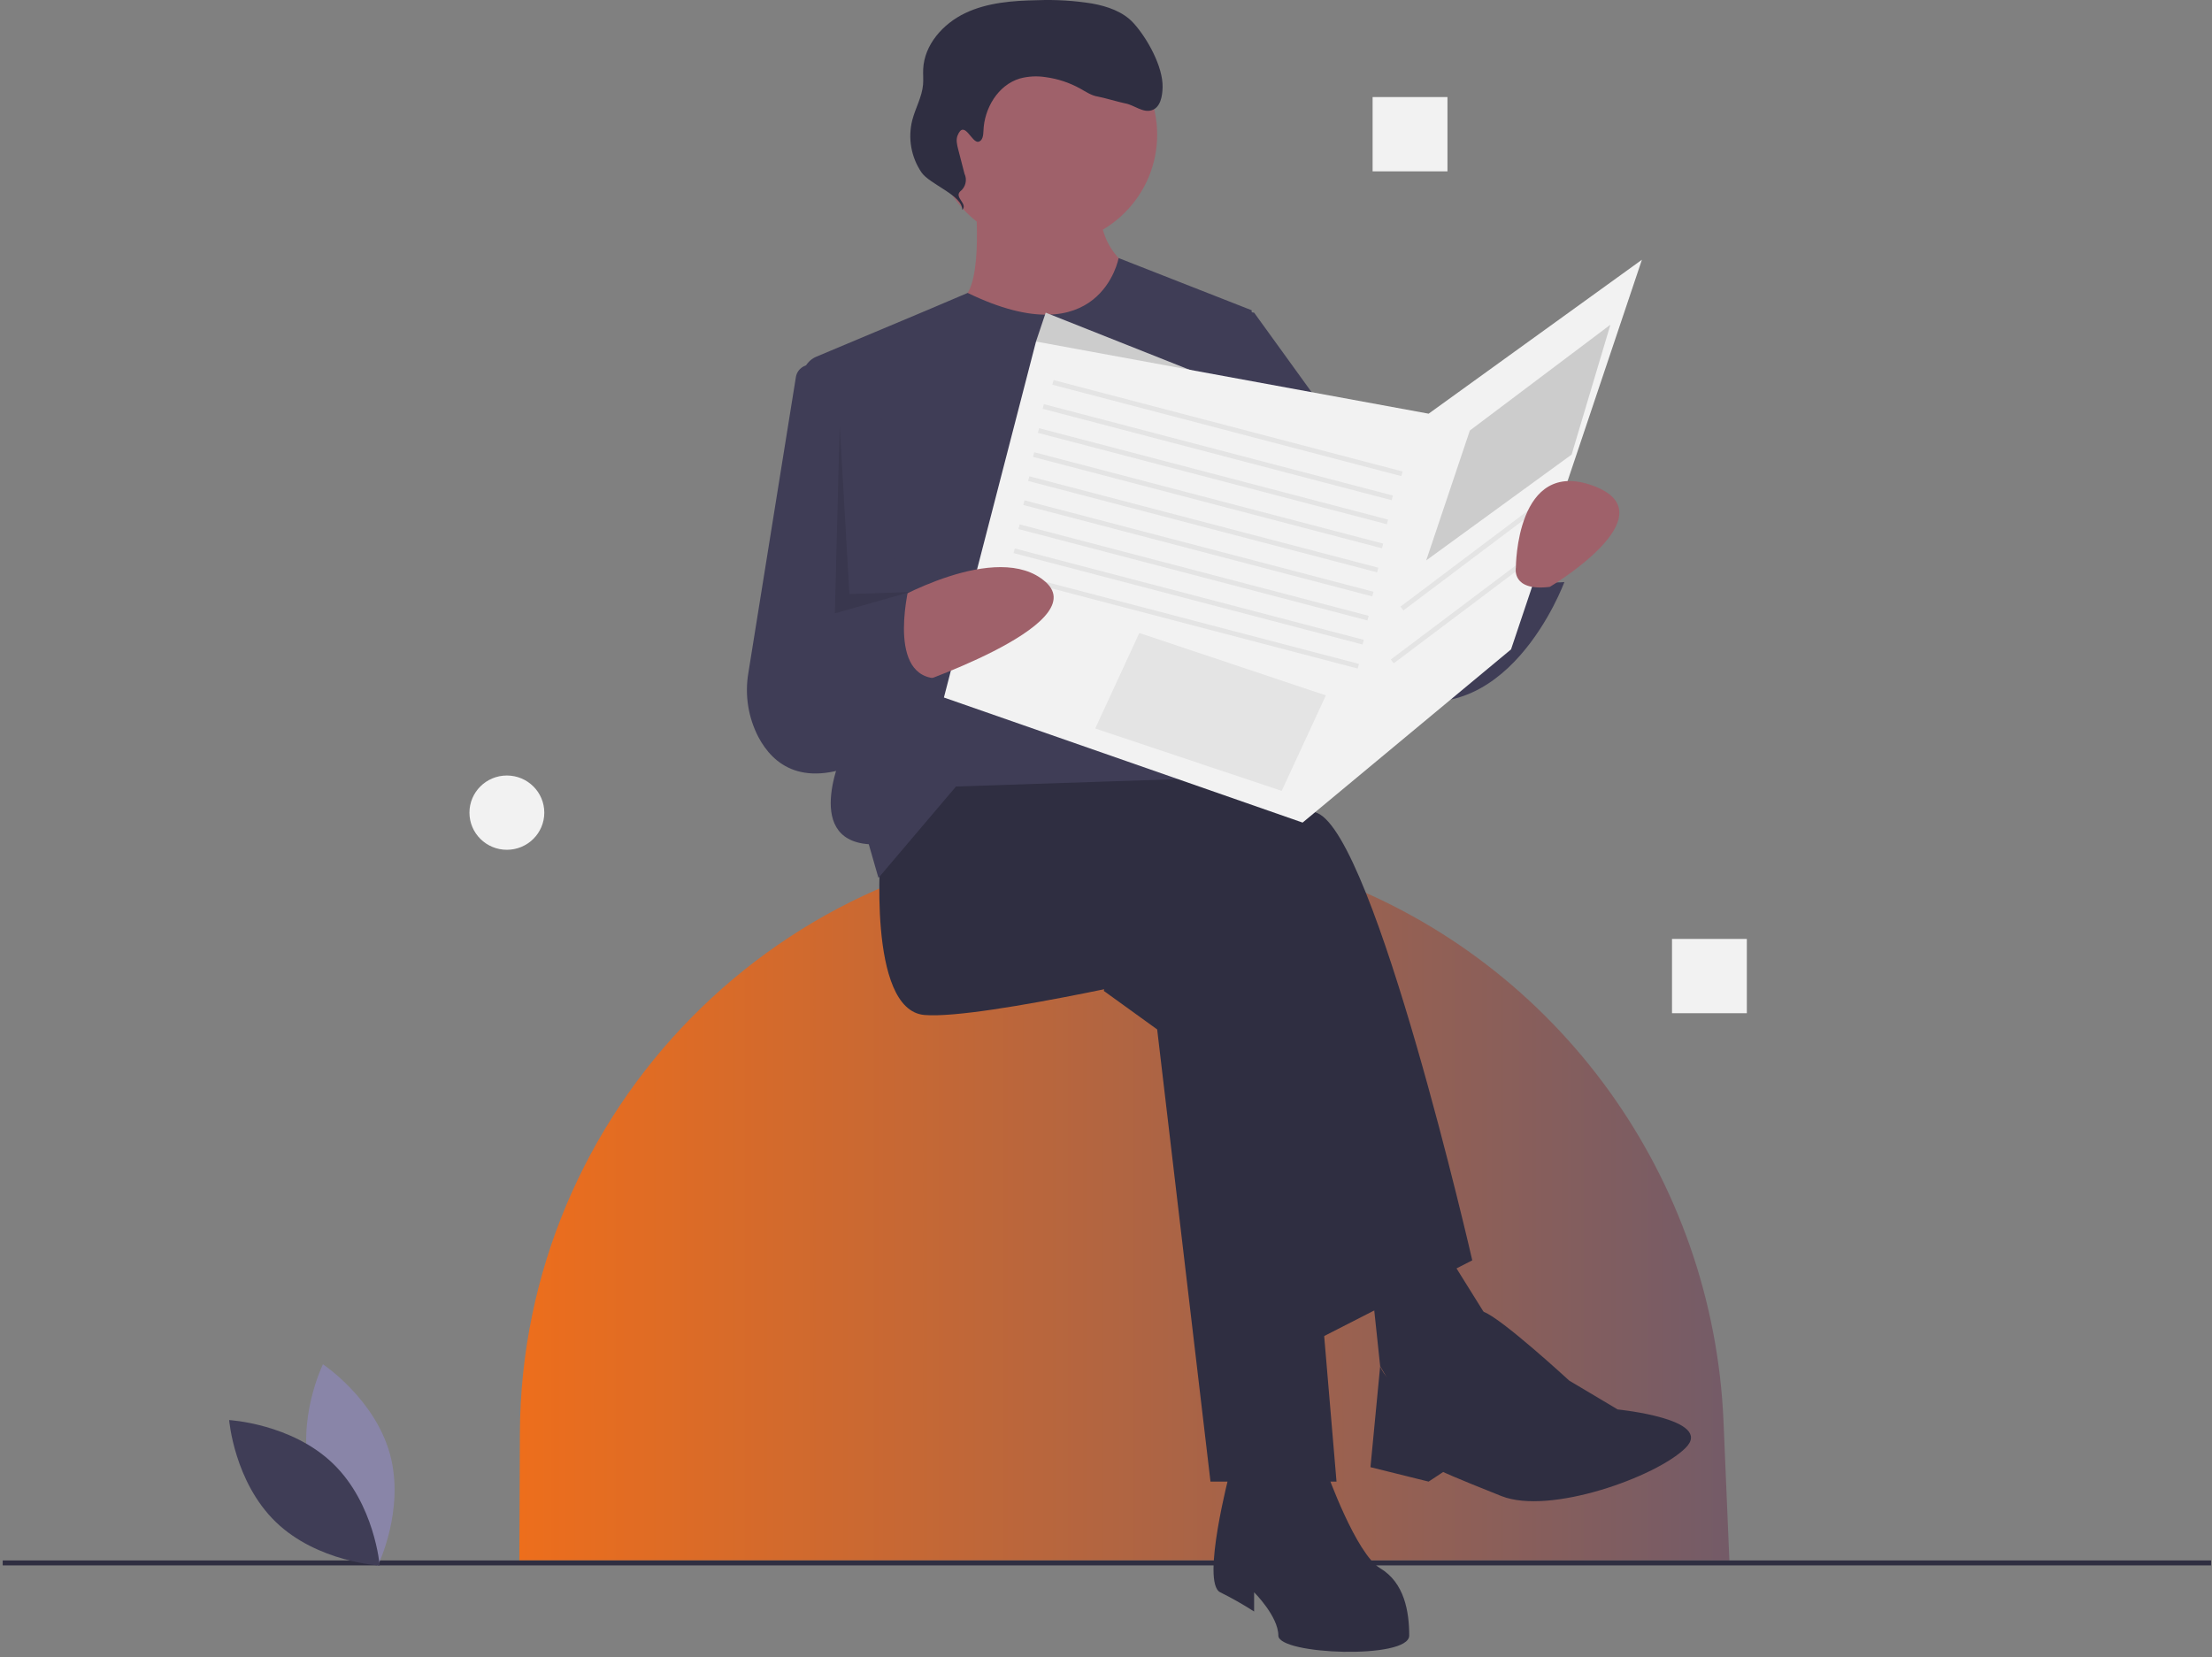 <svg width="339" height="254" viewBox="0 0 339 254" fill="none" xmlns="http://www.w3.org/2000/svg">
<rect x="0" y="0" width="339" height="254" fill="#808080" stroke="none"/>
<path d="M265.036 239.175H79.59L79.674 219.659C79.885 170.277 119.595 129.587 169.34 128.747C169.877 128.738 170.416 128.733 170.955 128.733H170.955C182.149 128.725 193.253 130.705 203.744 134.58C238.942 147.591 262.567 180.648 264.139 217.897L265.036 239.175Z" fill="url(#paint0_linear_2318_1216)"/>
<path d="M338.859 239.177H0.418V239.936H338.859V239.177Z" fill="#2F2E41"/>
<path d="M169.172 151.888L177.343 157.787L185.514 227.097H204.828L198.143 148.202L171.4 137.879L169.172 151.888Z" fill="#2F2E41"/>
<path d="M135.005 129.768C135.005 129.768 132.777 154.838 141.691 155.575C150.605 156.312 184.776 148.202 184.776 148.202L201.119 205.714L225.633 193.179C225.633 193.179 210.776 128.294 201.862 124.607C192.948 120.92 163.234 113.547 163.234 113.547L141.691 117.234L135.005 129.768Z" fill="#2F2E41"/>
<path d="M188.484 225.622C188.484 225.622 184.027 242.581 186.998 244.055C188.785 244.942 190.521 245.927 192.198 247.005V244.055C192.198 244.055 195.912 247.742 195.912 250.691C195.912 253.641 215.969 254.378 215.969 250.691C215.969 247.005 215.226 242.581 211.512 240.369C207.798 238.157 203.341 225.622 203.341 225.622H188.484Z" fill="#2F2E41"/>
<path d="M210.031 195.392L211.517 209.401L216.717 218.249L229.345 204.24L219.688 188.756L210.031 195.392Z" fill="#2F2E41"/>
<path d="M221.917 209.399C221.917 209.399 224.652 200.116 227.37 201.071C230.088 202.026 240.488 211.611 240.488 211.611L247.917 216.035C247.917 216.035 262.774 217.51 258.317 221.934C253.859 226.358 237.517 232.257 230.088 229.307C222.66 226.358 221.174 225.621 221.174 225.621L218.945 227.095L210.031 224.883L211.517 209.399C211.517 209.399 213.745 216.035 221.917 209.399Z" fill="#2F2E41"/>
<path d="M160.257 37.601C169.694 37.601 177.343 30.008 177.343 20.642C177.343 11.276 169.694 3.684 160.257 3.684C150.821 3.684 143.172 11.276 143.172 20.642C143.172 30.008 150.821 37.601 160.257 37.601Z" fill="#9F616A"/>
<path d="M149.486 30.596C149.486 30.596 150.972 46.08 146.515 46.08C142.058 46.08 147.258 65.25 159.144 65.25C171.029 65.25 175.486 42.393 175.486 42.393C175.486 42.393 167.315 39.444 168.801 29.858C170.286 20.273 149.486 30.596 149.486 30.596Z" fill="#9F616A"/>
<path d="M148.301 44.899L142.056 47.555L125.108 54.672C124.425 54.959 123.853 55.457 123.479 56.093C123.104 56.728 122.946 57.467 123.029 58.199L129.428 114.652C129.428 114.652 122.742 128.661 133.142 129.399L134.628 134.56L146.513 120.551L191.085 119.076L191.827 47.555L171.434 39.556C171.434 39.556 168.66 54.778 148.301 44.899Z" fill="#3F3D56"/>
<path d="M127.574 56.771L124.829 55.993C124.522 55.905 124.199 55.884 123.882 55.93C123.565 55.975 123.262 56.087 122.992 56.258C122.722 56.429 122.491 56.654 122.316 56.92C122.14 57.186 122.023 57.485 121.973 57.799L114.688 103.155C114.12 106.514 114.664 109.965 116.238 112.991C118.489 117.221 123.164 121.058 132.774 116.495L139.46 68.569L127.574 56.771Z" fill="#3F3D56"/>
<path d="M183.289 46.449L192.203 47.924L216.717 81.841L218.946 87.74L233.06 83.316C233.06 83.316 232.317 89.952 239.746 89.215C239.746 89.215 230.832 113.547 212.26 106.173C193.689 98.8 187.746 76.68 187.746 76.68L183.289 46.449Z" fill="#3F3D56"/>
<path d="M193.687 61.196L160.259 47.924L158.773 52.348L174.373 65.62L193.687 61.196Z" fill="#CCCCCC"/>
<path d="M149.973 21.724C150.604 21.557 150.697 20.725 150.718 20.077C150.831 16.607 152.936 13.047 156.282 12.037C157.566 11.687 158.911 11.614 160.226 11.821C162.103 12.07 163.915 12.67 165.566 13.59C166.437 14.076 167.292 14.662 168.281 14.81C168.934 14.909 171.761 15.724 172.411 15.839C173.84 16.092 175.168 17.361 176.54 16.889C177.852 16.437 178.143 14.75 178.174 13.372C178.247 10.232 175.845 5.886 173.73 3.551C172.125 1.778 169.708 0.96 167.345 0.534C164.585 0.094 161.788 -0.075 158.995 0.03C155.214 0.097 151.328 0.387 147.919 2.011C144.509 3.634 141.646 6.866 141.482 10.616C141.448 11.398 141.529 12.182 141.463 12.961C141.302 14.862 140.285 16.579 139.808 18.426C139.467 19.782 139.416 21.194 139.658 22.57C139.901 23.947 140.431 25.258 141.215 26.418C142.48 28.267 147.54 29.944 147.467 32.178C148.382 31.237 146.225 30.291 147.139 29.35C147.549 29.04 147.839 28.599 147.961 28.102C148.083 27.605 148.03 27.081 147.81 26.618L146.838 22.858C146.661 22.17 146.486 21.424 146.754 20.766C147.795 18.212 148.921 22.003 149.973 21.724Z" fill="#2F2E41"/>
<path d="M158.774 52.348L144.66 106.911L199.631 126.082L231.574 99.537L251.631 39.813L218.945 63.408L158.774 52.348Z" fill="#F2F2F2"/>
<path d="M161.471 58.258L161.281 58.971L214.767 72.98L214.956 72.267L161.471 58.258Z" fill="#E4E4E4"/>
<path d="M159.979 61.945L159.789 62.658L213.274 76.668L213.464 75.955L159.979 61.945Z" fill="#E4E4E4"/>
<path d="M159.244 65.632L159.055 66.345L212.54 80.354L212.729 79.641L159.244 65.632Z" fill="#E4E4E4"/>
<path d="M158.498 69.317L158.309 70.03L211.794 84.04L211.983 83.327L158.498 69.317Z" fill="#E4E4E4"/>
<path d="M157.752 73.006L157.562 73.719L211.048 87.728L211.237 87.015L157.752 73.006Z" fill="#E4E4E4"/>
<path d="M157.01 76.692L156.82 77.404L210.306 91.414L210.495 90.701L157.01 76.692Z" fill="#E4E4E4"/>
<path d="M156.268 80.379L156.078 81.092L209.563 95.101L209.753 94.388L156.268 80.379Z" fill="#E4E4E4"/>
<path d="M155.525 84.066L155.336 84.778L208.821 98.788L209.011 98.075L155.525 84.066Z" fill="#E4E4E4"/>
<path d="M154.783 87.752L154.594 88.465L208.079 102.474L208.269 101.761L154.783 87.752Z" fill="#E4E4E4"/>
<path d="M136.125 92.485C136.125 92.485 152.832 82.579 160.261 89.216C167.689 95.852 138.718 105.437 138.718 105.437L136.125 92.485Z" fill="#9F616A"/>
<path d="M117.919 97.325L139.462 89.214C139.462 89.214 135.748 103.223 143.176 103.961L132.776 116.495C132.776 116.495 111.977 116.495 117.919 97.325Z" fill="#3F3D56"/>
<path d="M174.609 97.023L203.195 106.586L196.43 121.223L167.844 111.661L174.609 97.023Z" fill="#E4E4E4"/>
<path d="M225.26 65.989L246.803 49.768L240.86 69.676L218.574 85.897L225.26 65.989Z" fill="#CCCCCC"/>
<path d="M236.176 76.754L214.633 92.975L215.082 93.562L236.625 77.341L236.176 76.754Z" fill="#E4E4E4"/>
<path d="M234.692 84.865L213.148 101.086L213.597 101.673L235.141 85.453L234.692 84.865Z" fill="#E4E4E4"/>
<path d="M237.515 89.953C237.515 89.953 256.086 78.893 244.201 74.469C232.315 70.045 232.315 87.003 232.315 87.003C232.315 87.003 231.572 90.69 237.515 89.953Z" fill="#9F616A"/>
<path opacity="0.1" d="M128.688 65.252L127.945 94.008L139.459 90.746L130.174 91.058L128.688 65.252Z" fill="black"/>
<path d="M47.627 226.171C49.949 234.691 57.903 239.968 57.903 239.968C57.903 239.968 62.092 231.431 59.77 222.911C57.448 214.39 49.494 209.113 49.494 209.113C49.494 209.113 45.305 217.651 47.627 226.171Z" fill="#8985A8"/>
<path d="M51.042 224.339C57.414 230.495 58.192 239.96 58.192 239.96C58.192 239.96 48.639 239.442 42.267 233.285C35.895 227.129 35.117 217.664 35.117 217.664C35.117 217.664 44.67 218.182 51.042 224.339Z" fill="#3F3D56"/>
<path d="M267.713 143.915H256.242V155.301H267.713V143.915Z" fill="#F2F2F2"/>
<path d="M221.83 14.877H210.359V26.263H221.83V14.877Z" fill="#F2F2F2"/>
<path d="M77.681 130.253C80.848 130.253 83.416 127.704 83.416 124.56C83.416 121.416 80.848 118.867 77.681 118.867C74.513 118.867 71.945 121.416 71.945 124.56C71.945 127.704 74.513 130.253 77.681 130.253Z" fill="#F2F2F2"/>
<defs>
<linearGradient id="paint0_linear_2318_1216" x1="396" y1="183.954" x2="79.59" y2="183.954" gradientUnits="userSpaceOnUse">
<stop stop-color="#1E4E9D"/>
<stop offset="1" stop-color="#ED6E1C"/>
</linearGradient>
</defs>
</svg>
